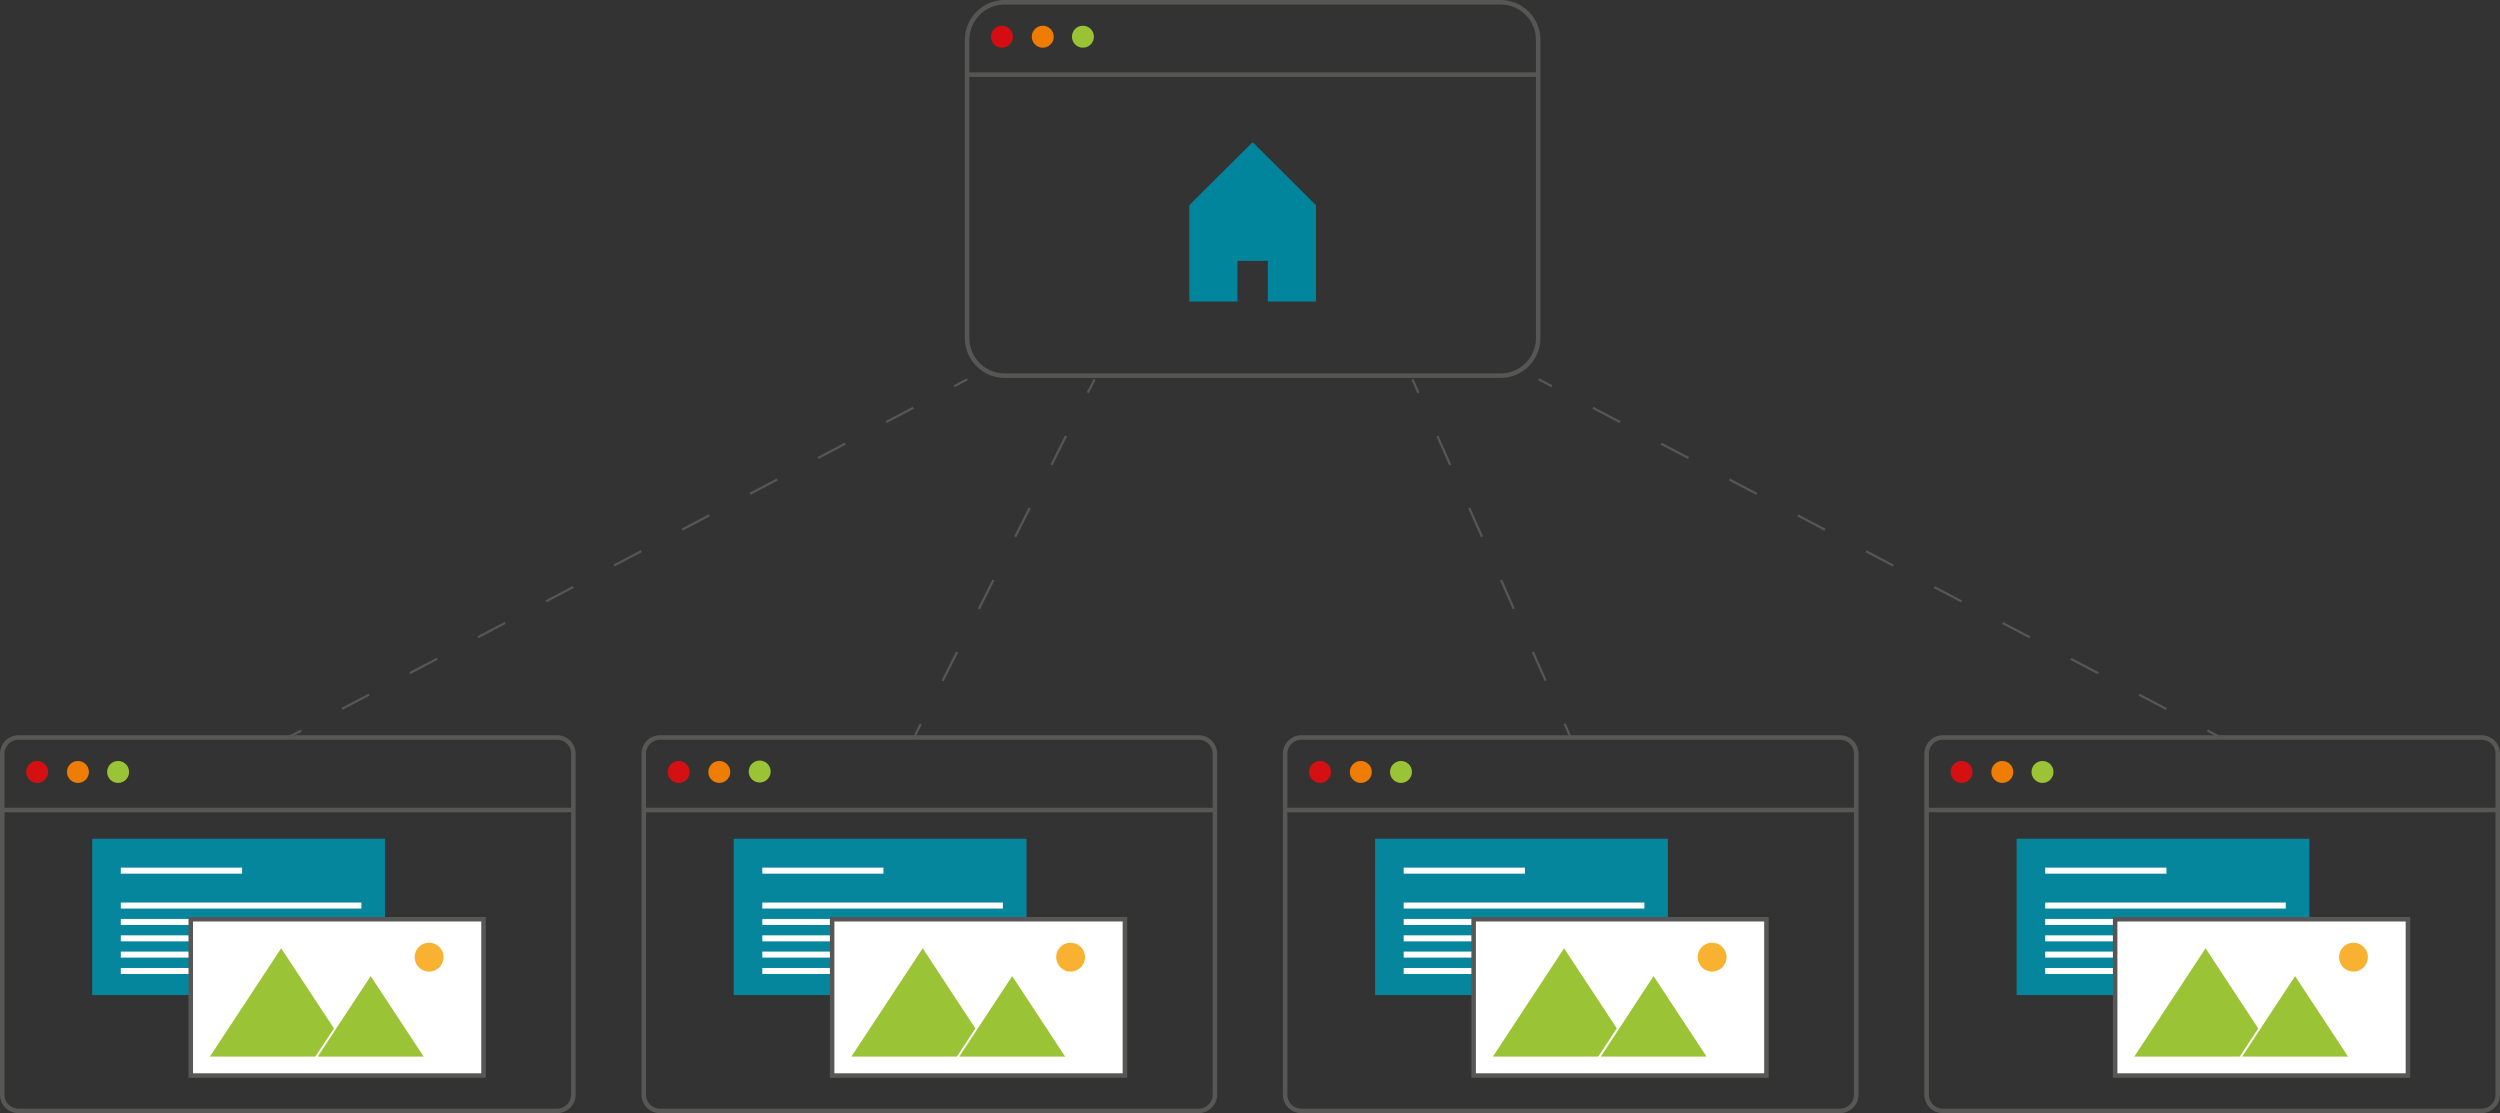 <?xml version="1.0" encoding="UTF-8"?><svg xmlns="http://www.w3.org/2000/svg" xmlns:xlink="http://www.w3.org/1999/xlink" version="1.1" id="Ebene_1" x="0px" y="0px" viewBox="0 0 1661.7 739.9" xml:space="preserve"><rect x="0" y="0" width="1661.7" height="739.9" fill="#333333" stroke="none"/><g id="Website"><g><g><path fill="none" stroke="#575755" stroke-width="3" stroke-miterlimit="10" d="M796.7,738.4h-358c-6,0-10.8-4.8-10.8-10.8V501     c0-6,4.8-10.8,10.8-10.8h358c6,0,10.8,4.8,10.8,10.8v226.6C807.5,733.6,802.6,738.4,796.7,738.4z"/><line fill="none" stroke="#575755" stroke-width="3" stroke-miterlimit="10" x1="427.9" y1="538.4" x2="807.5" y2="538.4"/><circle fill="#D51012" cx="451.1" cy="513.1" r="7.3"/><circle fill="#EF7D03" cx="478.1" cy="513.1" r="7.3"/><ellipse transform="matrix(0.316 -0.949 0.949 0.316 -141.53 829.84)" fill="#9AC335" cx="504.9" cy="513.1" rx="7.3" ry="7.3"/></g></g><g><g><rect x="487.7" y="557.5" fill="#06869D" width="194.6" height="103.9"/><line fill="none" stroke="#FFFFFF" stroke-width="4" stroke-miterlimit="10" x1="506.7" y1="578.7" x2="587.2" y2="578.7"/><line fill="none" stroke="#FFFFFF" stroke-width="4" stroke-miterlimit="10" x1="506.7" y1="601.9" x2="666.6" y2="601.9"/><line fill="none" stroke="#FFFFFF" stroke-width="4" stroke-miterlimit="10" x1="506.7" y1="612.8" x2="553.1" y2="612.8"/><line fill="none" stroke="#FFFFFF" stroke-width="4" stroke-miterlimit="10" x1="506.7" y1="623.7" x2="553.1" y2="623.7"/><line fill="none" stroke="#FFFFFF" stroke-width="4" stroke-miterlimit="10" x1="506.7" y1="634.5" x2="553.1" y2="634.5"/><line fill="none" stroke="#FFFFFF" stroke-width="4" stroke-miterlimit="10" x1="506.7" y1="645.4" x2="553.1" y2="645.4"/></g><g><rect x="553.1" y="611" fill="#FFFFFF" stroke="#575755" stroke-width="3" stroke-miterlimit="10" width="194.6" height="103.9"/><g><polygon fill="#9AC335" points="613.3,630.3 565.9,702.3 637.6,702.3 649.1,684.8     "/><g><polygon fill="#9AC335" points="636.4,703 672.8,647.6 709.2,703      "/><path fill="#FFFFFF" d="M672.8,648.8l35.2,53.5h-47.3h-23.1l11.5-17.5L672.8,648.8 M672.8,646.5l-1.1,1.6l-23.7,36l-11.5,17.5       l-1.3,2h2.4h23.1H708h2.4l-1.3-2l-35.2-53.5L672.8,646.5L672.8,646.5z"/></g></g><circle fill="#F8B131" cx="711.6" cy="636.2" r="9.6"/></g></g><g><g><path fill="none" stroke="#575755" stroke-width="3" stroke-miterlimit="10" d="M370.3,738.4h-358c-6,0-10.8-4.8-10.8-10.8V501     c0-6,4.8-10.8,10.8-10.8h358c6,0,10.8,4.8,10.8,10.8v226.6C381.1,733.6,376.3,738.4,370.3,738.4z"/><line fill="none" stroke="#575755" stroke-width="3" stroke-miterlimit="10" x1="1.5" y1="538.4" x2="381.1" y2="538.4"/><circle fill="#D51012" cx="24.7" cy="513.1" r="7.3"/><circle fill="#EF7D03" cx="51.8" cy="513.1" r="7.3"/><circle fill="#9AC335" cx="78.5" cy="513.1" r="7.3"/></g></g><g><g><rect x="61.3" y="557.5" fill="#06869D" width="194.6" height="103.9"/><line fill="none" stroke="#FFFFFF" stroke-width="4" stroke-miterlimit="10" x1="80.3" y1="578.7" x2="160.9" y2="578.7"/><line fill="none" stroke="#FFFFFF" stroke-width="4" stroke-miterlimit="10" x1="80.3" y1="601.9" x2="240.2" y2="601.9"/><line fill="none" stroke="#FFFFFF" stroke-width="4" stroke-miterlimit="10" x1="80.3" y1="612.8" x2="126.7" y2="612.8"/><line fill="none" stroke="#FFFFFF" stroke-width="4" stroke-miterlimit="10" x1="80.3" y1="623.7" x2="126.7" y2="623.7"/><line fill="none" stroke="#FFFFFF" stroke-width="4" stroke-miterlimit="10" x1="80.3" y1="634.5" x2="126.7" y2="634.5"/><line fill="none" stroke="#FFFFFF" stroke-width="4" stroke-miterlimit="10" x1="80.3" y1="645.4" x2="126.7" y2="645.4"/></g><g><rect x="126.8" y="611" fill="#FFFFFF" stroke="#575755" stroke-width="3" stroke-miterlimit="10" width="194.6" height="103.9"/><g><polygon fill="#9AC335" points="186.9,630.3 139.5,702.3 211.2,702.3 222.8,684.8     "/><g><polygon fill="#9AC335" points="210,703 246.4,647.6 282.9,703      "/><path fill="#FFFFFF" d="M246.4,648.8l35.2,53.5h-47.3h-23.1l11.5-17.5L246.4,648.8 M246.4,646.5l-1.1,1.6l-23.7,36l-11.5,17.5       l-1.3,2h2.4h23.1h47.3h2.4l-1.3-2l-35.2-53.5L246.4,646.5L246.4,646.5z"/></g></g><circle fill="#F8B131" cx="285.2" cy="636.2" r="9.6"/></g></g><g><g><path fill="none" stroke="#575755" stroke-width="3" stroke-miterlimit="10" d="M1223,738.4H865c-6,0-10.8-4.8-10.8-10.8V501     c0-6,4.8-10.8,10.8-10.8h358c6,0,10.8,4.8,10.8,10.8v226.6C1233.8,733.6,1229,738.4,1223,738.4z"/><line fill="none" stroke="#575755" stroke-width="3" stroke-miterlimit="10" x1="854.2" y1="538.4" x2="1233.8" y2="538.4"/><circle fill="#D51012" cx="877.4" cy="513.1" r="7.3"/><circle fill="#EF7D03" cx="904.5" cy="513.1" r="7.3"/><circle fill="#9AC335" cx="931.2" cy="513.1" r="7.3"/></g></g><g><g><rect x="914" y="557.5" fill="#06869D" width="194.6" height="103.9"/><line fill="none" stroke="#FFFFFF" stroke-width="4" stroke-miterlimit="10" x1="933" y1="578.7" x2="1013.6" y2="578.7"/><line fill="none" stroke="#FFFFFF" stroke-width="4" stroke-miterlimit="10" x1="933" y1="601.9" x2="1093" y2="601.9"/><line fill="none" stroke="#FFFFFF" stroke-width="4" stroke-miterlimit="10" x1="933" y1="612.8" x2="979.5" y2="612.8"/><line fill="none" stroke="#FFFFFF" stroke-width="4" stroke-miterlimit="10" x1="933" y1="623.7" x2="979.5" y2="623.7"/><line fill="none" stroke="#FFFFFF" stroke-width="4" stroke-miterlimit="10" x1="933" y1="634.5" x2="979.5" y2="634.5"/><line fill="none" stroke="#FFFFFF" stroke-width="4" stroke-miterlimit="10" x1="933" y1="645.4" x2="979.5" y2="645.4"/></g><g><rect x="979.5" y="611" fill="#FFFFFF" stroke="#575755" stroke-width="3" stroke-miterlimit="10" width="194.6" height="103.9"/><g><polygon fill="#9AC335" points="1039.6,630.3 992.3,702.3 1064,702.3 1075.5,684.8     "/><g><polygon fill="#9AC335" points="1062.8,703 1099.1,647.6 1135.6,703      "/><path fill="#FFFFFF" d="M1099.1,648.8l35.2,53.5H1087h-23l11.5-17.5L1099.1,648.8 M1099.1,646.5l-1.1,1.6l-23.7,36l-11.5,17.5       l-1.3,2h2.4h23.1h47.3h2.4l-1.3-2l-35.2-53.5L1099.1,646.5L1099.1,646.5z"/></g></g><circle fill="#F8B131" cx="1138" cy="636.2" r="9.6"/></g></g><g><g><path fill="none" stroke="#575755" stroke-width="3" stroke-miterlimit="10" d="M1649.4,738.4h-358c-6,0-10.8-4.8-10.8-10.8V501     c0-6,4.8-10.8,10.8-10.8h358c6,0,10.8,4.8,10.8,10.8v226.6C1660.2,733.6,1655.4,738.4,1649.4,738.4z"/><line fill="none" stroke="#575755" stroke-width="3" stroke-miterlimit="10" x1="1280.6" y1="538.4" x2="1660.2" y2="538.4"/><circle fill="#D51012" cx="1303.8" cy="513.1" r="7.3"/><circle fill="#EF7D03" cx="1330.9" cy="513.1" r="7.3"/><circle fill="#9AC335" cx="1357.6" cy="513.1" r="7.3"/></g></g><g><g><rect x="1340.4" y="557.5" fill="#06869D" width="194.6" height="103.9"/><line fill="none" stroke="#FFFFFF" stroke-width="4" stroke-miterlimit="10" x1="1359.4" y1="578.7" x2="1440" y2="578.7"/><line fill="none" stroke="#FFFFFF" stroke-width="4" stroke-miterlimit="10" x1="1359.4" y1="601.9" x2="1519.3" y2="601.9"/><line fill="none" stroke="#FFFFFF" stroke-width="4" stroke-miterlimit="10" x1="1359.4" y1="612.8" x2="1405.8" y2="612.8"/><line fill="none" stroke="#FFFFFF" stroke-width="4" stroke-miterlimit="10" x1="1359.4" y1="623.7" x2="1405.8" y2="623.7"/><line fill="none" stroke="#FFFFFF" stroke-width="4" stroke-miterlimit="10" x1="1359.4" y1="634.5" x2="1405.8" y2="634.5"/><line fill="none" stroke="#FFFFFF" stroke-width="4" stroke-miterlimit="10" x1="1359.4" y1="645.4" x2="1405.8" y2="645.4"/></g><g><rect x="1405.9" y="611" fill="#FFFFFF" stroke="#575755" stroke-width="3" stroke-miterlimit="10" width="194.6" height="103.9"/><g><polygon fill="#9AC335" points="1466,630.3 1418.6,702.3 1490.3,702.3 1501.8,684.8     "/><g><polygon fill="#9AC335" points="1489.1,703 1525.5,647.6 1561.9,703      "/><path fill="#FFFFFF" d="M1525.5,648.8l35.2,53.5h-47.3h-23.1l11.5-17.5L1525.5,648.8 M1525.5,646.5l-1.1,1.6l-23.7,36       l-11.5,17.5l-1.3,2h2.4h23.1h47.3h2.4l-1.3-2l-35.2-53.5L1525.5,646.5L1525.5,646.5z"/></g></g><circle fill="#F8B131" cx="1564.3" cy="636.2" r="9.6"/></g></g><g><g><line fill="none" stroke="#565655" stroke-width="1.5" stroke-miterlimit="10" x1="607.5" y1="490.2" x2="612" y2="481.3"/><line fill="none" stroke="#565655" stroke-width="1.5" stroke-miterlimit="10" stroke-dasharray="21.453,32.18" x1="626.5" y1="452.6" x2="715.8" y2="275.4"/><line fill="none" stroke="#565655" stroke-width="1.5" stroke-miterlimit="10" x1="723.1" y1="261" x2="727.6" y2="252.1"/></g></g><g><g><line fill="none" stroke="#565655" stroke-width="1.5" stroke-miterlimit="10" x1="191.3" y1="490.2" x2="200.2" y2="485.6"/><line fill="none" stroke="#565655" stroke-width="1.5" stroke-miterlimit="10" stroke-dasharray="20.444,30.665" x1="227.3" y1="471.2" x2="620.6" y2="263.9"/><line fill="none" stroke="#565655" stroke-width="1.5" stroke-miterlimit="10" x1="634.2" y1="256.7" x2="643" y2="252.1"/></g></g><g><g><line fill="none" stroke="#565655" stroke-width="1.5" stroke-miterlimit="10" x1="1044" y1="490.2" x2="1040" y2="481.1"/><line fill="none" stroke="#565655" stroke-width="1.5" stroke-miterlimit="10" stroke-dasharray="20.903,31.355" x1="1027.3" y1="452.4" x2="949.1" y2="275.5"/><line fill="none" stroke="#565655" stroke-width="1.5" stroke-miterlimit="10" x1="942.8" y1="261.2" x2="938.8" y2="252.1"/></g></g><g><g><line fill="none" stroke="#565655" stroke-width="1.5" stroke-miterlimit="10" x1="1476.1" y1="490.2" x2="1467.2" y2="485.6"/><line fill="none" stroke="#565655" stroke-width="1.5" stroke-miterlimit="10" stroke-dasharray="20.507,30.761" x1="1440" y1="471.3" x2="1045.1" y2="263.9"/><line fill="none" stroke="#565655" stroke-width="1.5" stroke-miterlimit="10" x1="1031.5" y1="256.7" x2="1022.7" y2="252.1"/></g></g><path fill="none" stroke="#565655" stroke-width="3" stroke-miterlimit="10" d="M997.4,249.7H667.8c-13.8,0-25-11.2-25-25V26.5   c0-13.8,11.2-25,25-25h329.6c13.8,0,25,11.2,25,25v198.2C1022.4,238.5,1011.2,249.7,997.4,249.7z"/><line fill="none" stroke="#565655" stroke-width="3" stroke-miterlimit="10" x1="642.8" y1="49.6" x2="1022.4" y2="49.6"/><circle fill="#D50C12" cx="666" cy="24.4" r="7.3"/><circle fill="#EF7C01" cx="693.1" cy="24.4" r="7.3"/><circle fill="#99C334" cx="719.8" cy="24.4" r="7.3"/><polygon fill="#00859D" points="801.4,125.5 798.6,128.3 790.5,136.4 790.5,200.4 822.5,200.4 822.5,173.4 842.7,173.4    842.7,200.4 874.7,200.4 874.7,136.4 832.6,94.5  "/></g></svg>